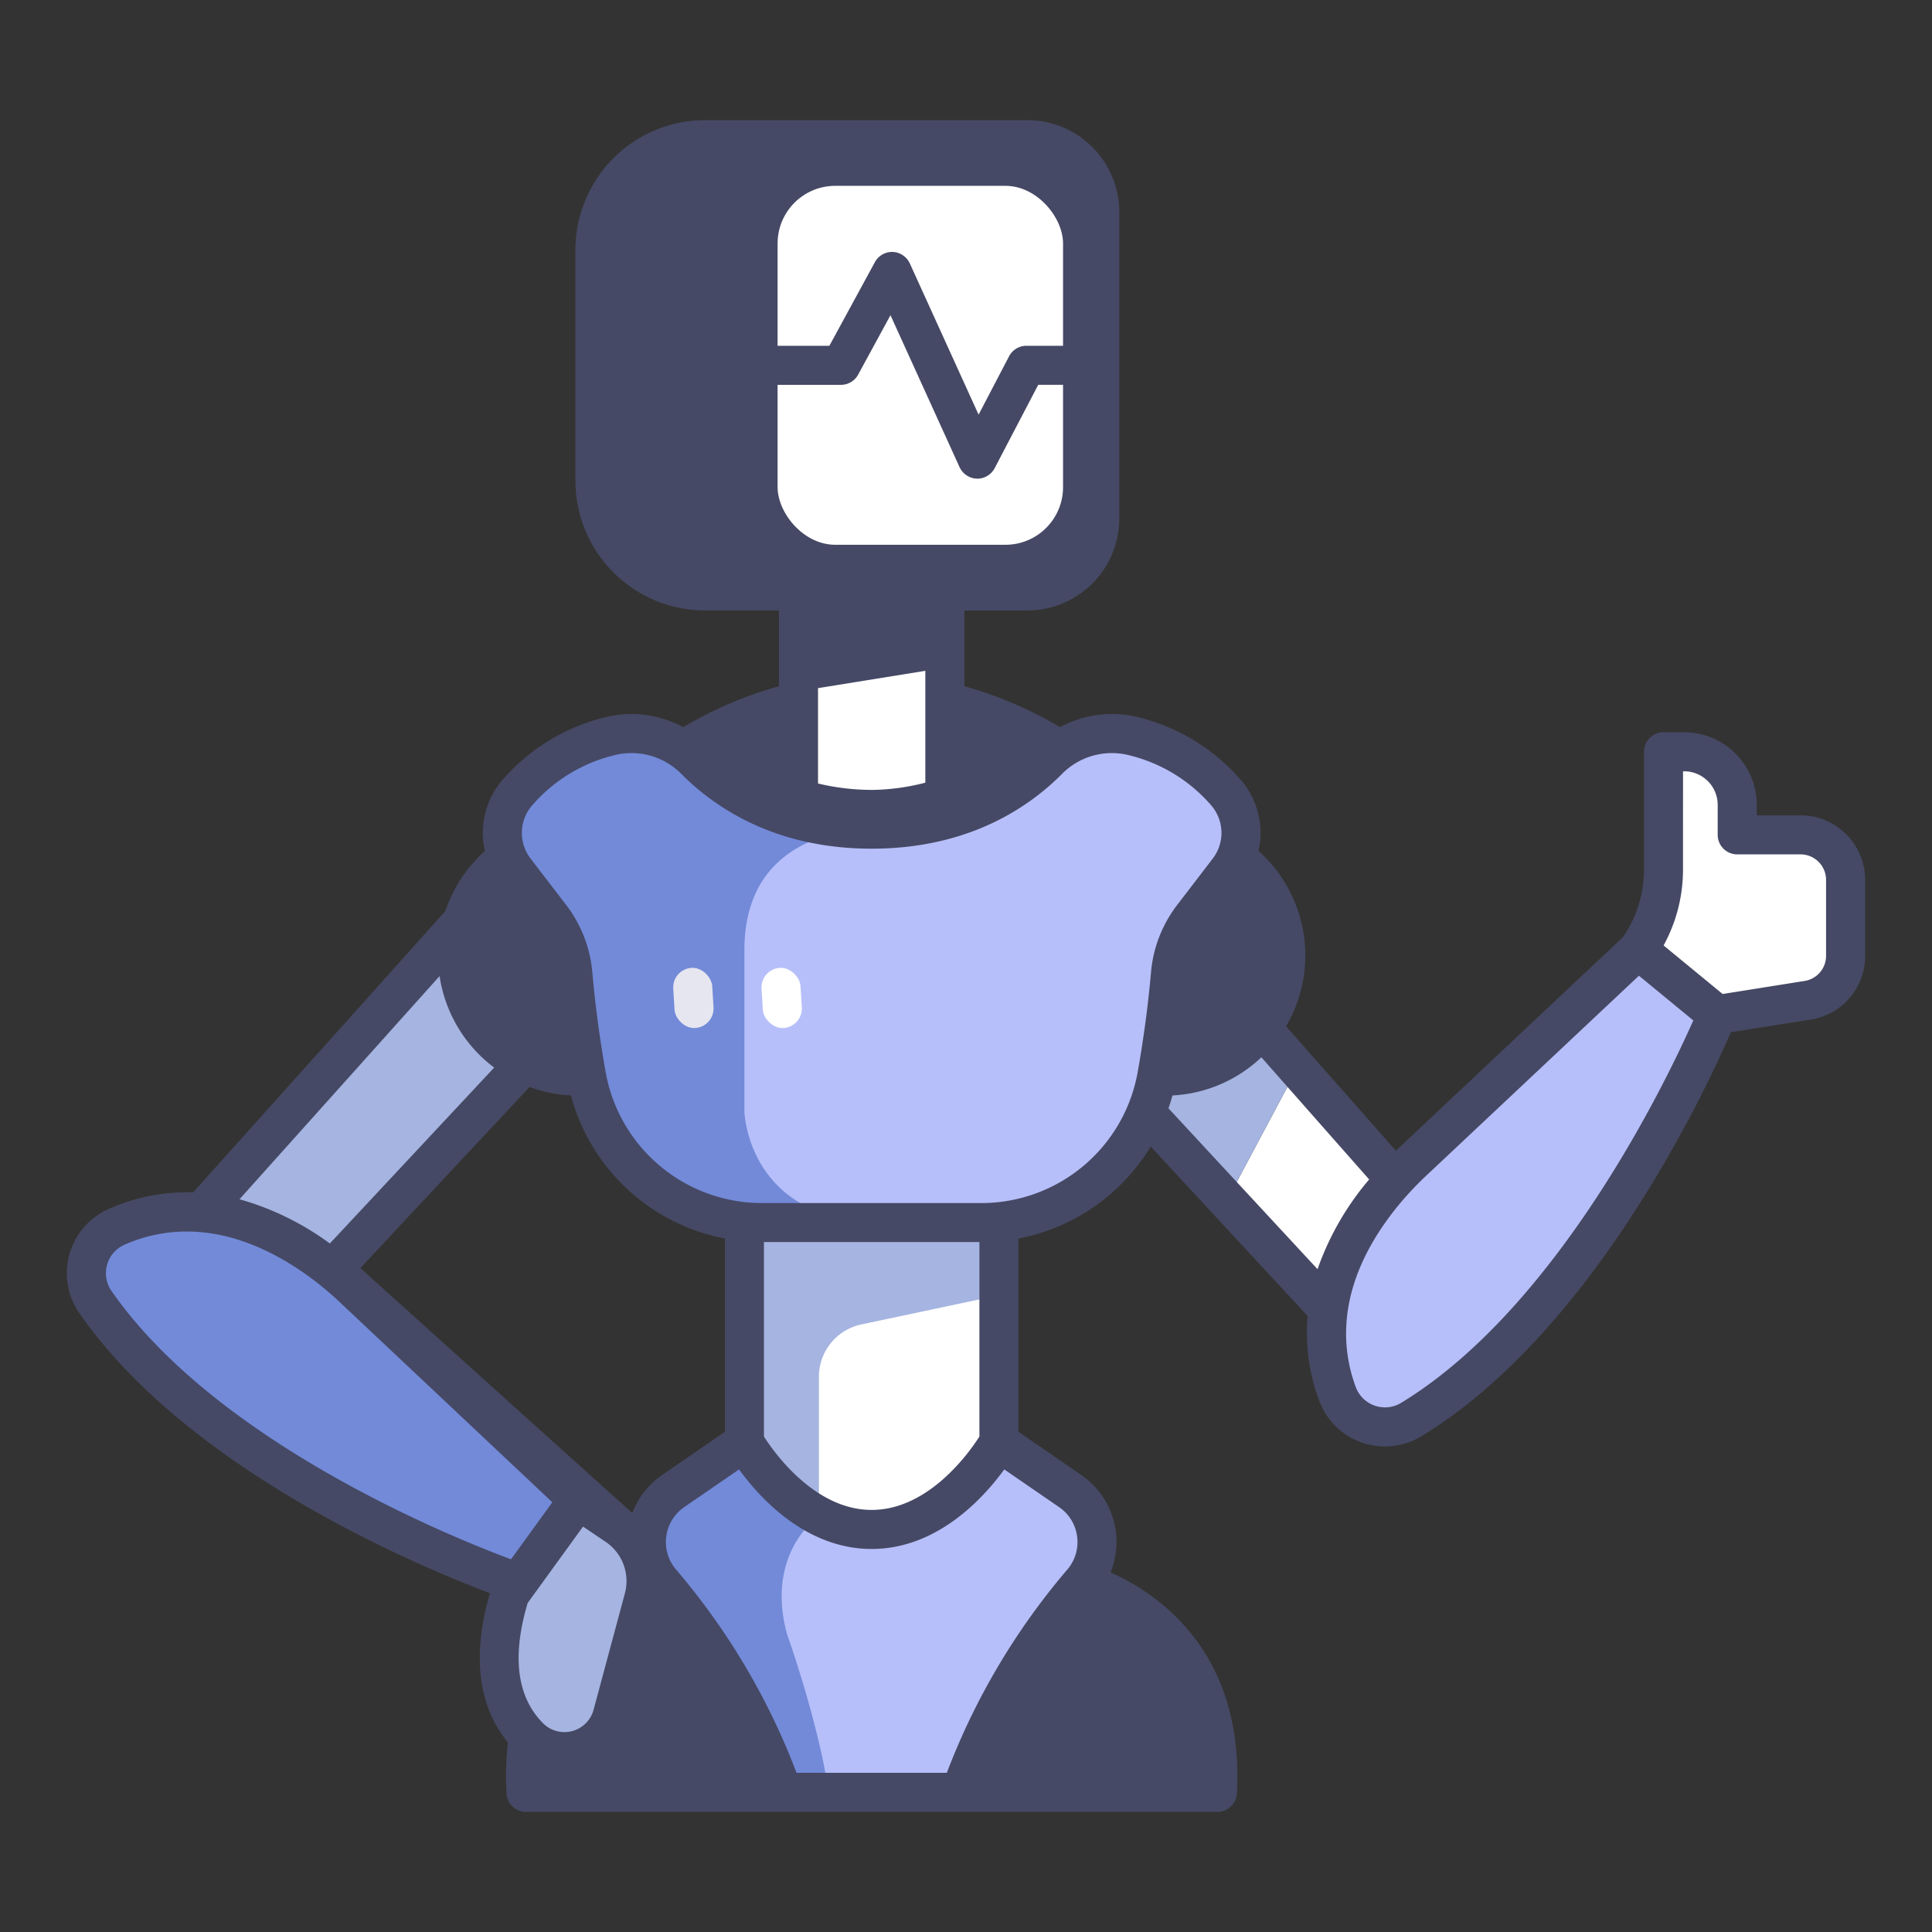 <?xml version="1.0" encoding="UTF-8" standalone="no"?>
<svg data-id="Layer_1" data-name="Layer 1" xmlns="http://www.w3.org/2000/svg" viewBox="0 0 340 340"><rect x="0" y="0" width="340" height="340" fill="#333333" stroke="none"/><polygon points="260.679 224.735 228.29 188.027 215.93 211.217 239.387 236.533 260.679 224.735" style="fill:#fff"/><polygon points="196.781 190.552 215.93 211.217 228.29 188.027 213.339 171.083 196.781 190.552" style="fill:#a5b4e0"/><polygon points="84.783 158.344 33.244 215.825 54.536 227.623 96.609 182.593 84.783 158.344" style="fill:#a5b4e0"/><path d="M190.386,278.515s23.49,5.589,23.927,33.2a3.641,3.641,0,0,1-3.63,3.708H164.209S166.249,289.2,190.386,278.515Z" style="fill:#464965"/><path d="M116.417,278.515s-23.49,5.589-23.927,33.2a3.641,3.641,0,0,0,3.63,3.708h46.474S140.554,289.2,116.417,278.515Z" style="fill:#464965"/><polygon points="175.798 280.135 131.005 280.135 140.445 230.033 175.798 227.943 175.798 280.135" style="fill:#fff"/><path d="M131.005,280.135h13.108V242.292a9.418,9.418,0,0,1,7.464-9.213l24.221-5.136V189.189H131.005Z" style="fill:#a5b4e0"/><path d="M153.4,121.941c-22.177,0-37.89,13.433-37.89,13.433,12.282,17.655,37.89,16.12,37.89,16.12s25.607,1.535,37.889-16.12C191.291,135.374,175.578,121.941,153.4,121.941Z" style="fill:#464965"/><path d="M140.523,136.906V113.949H166.28V136.66Q153.4,145.114,140.523,136.906Z" style="fill:#fff"/><path d="M166.28,136.66a38.858,38.858,0,0,1-12.878,2.352,41.426,41.426,0,0,1-12.879-2.106v18.74H166.28Z" style="fill:#464965"/><circle cx="101.757" cy="168.153" r="21.229" style="fill:#464965"/><circle cx="205.046" cy="168.153" r="21.229" style="fill:#464965"/><path d="M215.692,139.407a31.414,31.414,0,0,0-16.4-9.9,15.749,15.749,0,0,0-14.806,4.233c-5.054,5.1-14.962,12.168-31.083,12.168l-39.651.244,10.813,59.232c5.047,5.886,14.606,9.171,28.838,9.762H172.65a31.423,31.423,0,0,0,30.956-25.928c.962-5.44,1.818-11.452,2.369-17.748a19.277,19.277,0,0,1,3.87-10.07l6.317-8.239A10.83,10.83,0,0,0,215.692,139.407Z" style="fill:#b6bff9"/><polygon points="140.523 118.032 166.28 113.949 166.28 91.591 140.523 91.591 140.523 118.032" style="fill:#464965"/><path d="M145.679,104H124.093A19.39,19.39,0,0,1,104.7,84.608V43.968a19.391,19.391,0,0,1,19.391-19.391h21.586Z" style="fill:#464965"/><rect x="130.382" y="24.577" width="63.161" height="79.422" rx="12.752" style="fill:#464965"/><rect x="136.845" y="32.704" width="50.235" height="63.168" rx="10.142" style="fill:#fff"/><path d="M188.331,262.4,175.8,253.774s-8.6,15.383-22.4,15.383a19.908,19.908,0,0,1-9.29-2.388l-15.265,2.984,16.987,45.67h23.175a118.086,118.086,0,0,1,21.377-36.908A10.9,10.9,0,0,0,188.331,262.4Z" style="fill:#b6bff9"/><path d="M20.493,215.921c7.725-3.432,20.367-5.319,35.976,6a61.406,61.406,0,0,1,6,5.032l39.289,36.989L91.2,278.515S38.866,260.921,16.79,229.136A8.914,8.914,0,0,1,20.493,215.921Z" style="fill:#728ad8"/><path d="M235.382,245.323c-2.955-7.92-4.067-20.654,8.187-35.543a61.4,61.4,0,0,1,5.388-5.682l39.316-36.96,13.9,11.427s-20.752,51.162-53.824,71.259A8.913,8.913,0,0,1,235.382,245.323Z" style="fill:#b6bff9"/><path d="M288.273,167.138l.576-.89a24.322,24.322,0,0,0,3.9-13.211V132.3h3.638a9.339,9.339,0,0,1,9.339,9.339v5.286h11.148a7.924,7.924,0,0,1,7.924,7.924V168.2a7.924,7.924,0,0,1-6.679,7.825l-15.949,2.538Z" style="fill:#fff"/><rect x="134.126" y="170.317" width="6.872" height="10.609" rx="3.436" transform="translate(-10.464 8.725) rotate(-3.5)" style="fill:#fff"/><path d="M189.185,60.852h-8.557a3.435,3.435,0,0,0-3.045,1.845l-5.368,10.274L160.158,46.453a3.542,3.542,0,0,0-1.933-1.885,3.436,3.436,0,0,0-4.258,1.565l-8.009,14.719H134.741v6.872H148a3.437,3.437,0,0,0,3.018-1.793l5.691-10.46,12.14,26.7a3.492,3.492,0,0,0,3.093,2.064c.045,0,.09,0,.138,0a3.461,3.461,0,0,0,2.976-1.866l7.654-14.647h6.475Z" style="fill:#464965"/><path d="M145.834,315.423c-1.866-12.64-7.31-27.776-7.31-27.776-3.967-14.4,5.589-20.878,5.589-20.878h0c-8.258-4.321-13.108-13-13.108-13L118.472,262.4a10.9,10.9,0,0,0-2.055,16.117,118.086,118.086,0,0,1,21.377,36.908Z" style="fill:#728ad8"/><path d="M131.005,195.694V167.138c0-22.05,22.4-21.229,22.4-21.229-16.122,0-26.03-7.065-31.084-12.168a15.749,15.749,0,0,0-14.806-4.233,31.414,31.414,0,0,0-16.4,9.9,10.828,10.828,0,0,0-.469,13.755l6.316,8.239a19.277,19.277,0,0,1,3.87,10.07c.551,6.3,1.407,12.308,2.37,17.748a31.421,31.421,0,0,0,30.955,25.928H153.4C131.537,214.025,131.005,195.694,131.005,195.694Z" style="fill:#728ad8"/><rect x="118.587" y="170.317" width="6.872" height="10.609" rx="3.436" transform="translate(-10.493 7.776) rotate(-3.5)" style="fill:#e6e6f0"/><path d="M101.771,263.947l6.729,4.537a11.772,11.772,0,0,1,4.787,12.817l-5.507,20.48A8.754,8.754,0,0,1,93.1,305.656c-4.391-4.437-7.4-12.07-3.359-25.11Z" style="fill:#a5b4e0"/><path d="M86.222,280.372c-3.9,13.348-.758,21.522,3.17,26.286,0,.024-.012.045-.015.069a51.642,51.642,0,0,0-.241,8.887,3.435,3.435,0,0,0,3.43,3.245H214.237a3.437,3.437,0,0,0,3.431-3.245c1.405-25.267-14.392-35.426-22.229-38.892a14.293,14.293,0,0,0-5.16-17.155l-11.045-7.6v-34.01A34.823,34.823,0,0,0,202.5,201.777l27.627,29.815a33.921,33.921,0,0,0,2.037,14.932,12.34,12.34,0,0,0,17.969,6.237c30.506-18.538,50.369-61.612,54.464-71.1l14.064-2.237a11.31,11.31,0,0,0,9.575-11.219V154.848a11.373,11.373,0,0,0-11.36-11.36h-7.712v-1.85a12.79,12.79,0,0,0-12.775-12.775h-3.638a3.436,3.436,0,0,0-3.436,3.436v20.738a20.84,20.84,0,0,1-3.35,11.345l-.348.539s-39.647,37.286-39.962,37.591l-19.329-21.907a24.636,24.636,0,0,0-4.856-30.857,14.279,14.279,0,0,0-3.2-12.614h0a35.022,35.022,0,0,0-18.177-10.968,19.221,19.221,0,0,0-13.532,1.8,69.981,69.981,0,0,0-16.843-7.2v-13.33h11.076A16.206,16.206,0,0,0,196.98,91.247V37.329a16.206,16.206,0,0,0-16.188-16.188h-56.7a22.854,22.854,0,0,0-22.828,22.827V84.609a22.853,22.853,0,0,0,22.828,22.826h12.994v13.33a70.178,70.178,0,0,0-16.842,7.2,19.221,19.221,0,0,0-13.533-1.8,35.022,35.022,0,0,0-18.177,10.968,14.28,14.28,0,0,0-3.2,12.626,24.763,24.763,0,0,0-6.956,10.577l-44.387,49.5a33.9,33.9,0,0,0-14.9,2.941,12.349,12.349,0,0,0-5.13,18.315C33.149,258.712,73.477,275.574,86.222,280.372Zm8.009-116.881a15.842,15.842,0,0,1,3.174,8.28c.4,4.524.98,9.205,1.73,13.959a17.763,17.763,0,0,1-10.517-29.559Zm6.243,29.293a34.793,34.793,0,0,0,27.1,25.174v34.009l-11.045,7.6a14.334,14.334,0,0,0-5.249,6.695c-.278-.217-47.865-43.1-47.865-43.1l29.783-31.877A24.485,24.485,0,0,0,100.474,192.784ZM153.4,265.721c-10.027,0-17.177-10.118-18.96-12.912V218.583h37.921v34.225C170.574,255.609,163.425,265.721,153.4,265.721ZM95.542,303.239c-4.581-4.628-5.482-11.74-2.681-21.142l9.743-13.444,3.975,2.68a8.336,8.336,0,0,1,3.389,9.076l-5.507,20.48a5.317,5.317,0,0,1-8.919,2.35Zm20.674-19.6a115.4,115.4,0,0,1,16.556,28.347H109.311Zm94.665,28.347H174.032a114.7,114.7,0,0,1,17.512-29.516C196.785,284.386,210.66,291.393,210.881,311.987Zm-21.326-41.563a7.386,7.386,0,0,1-1.767,5.842,121.311,121.311,0,0,0-21.162,35.721H140.177a121.305,121.305,0,0,0-21.162-35.722,7.459,7.459,0,0,1,1.4-11.037l9.644-6.635c3.6,4.96,11.747,14,23.338,14s19.741-9.04,23.339-14l9.644,6.635A7.37,7.37,0,0,1,189.555,270.424Zm16.079-75.374c.254-.745.49-1.5.7-2.266a24.574,24.574,0,0,0,15.647-6.719l18.969,21.5-.029.033a49.626,49.626,0,0,0-9.055,15.758Zm90.551-59.315h.2a5.91,5.91,0,0,1,5.9,5.9v5.286a3.436,3.436,0,0,0,3.436,3.436h11.148a4.494,4.494,0,0,1,4.488,4.488V168.2a4.468,4.468,0,0,1-3.783,4.432l-14.421,2.294-10.392-8.544a27.681,27.681,0,0,0,3.419-13.347ZM251.311,206.6l37.114-34.891,9.568,7.868c-4.465,10.074-23.659,50.432-51.431,67.309a5.478,5.478,0,0,1-7.961-2.766c-2.681-7.189-3.536-18.6,7.621-32.158A57.819,57.819,0,0,1,251.311,206.6Zm-28.472-38.449a17.8,17.8,0,0,1-15.171,17.577c.751-4.757,1.334-9.438,1.73-13.959a15.84,15.84,0,0,1,3.174-8.28l5.618-7.328A17.688,17.688,0,0,1,222.839,168.153Zm-42.1-35.584a36.538,36.538,0,0,1-11.02,6.905V127.929A63,63,0,0,1,180.736,132.569ZM143.959,121.1l18.885-3.047v23.485a47.946,47.946,0,0,1-18.885,0Zm18.885-10.008-18.885,3.048v-6.7h18.885Zm17.948-83.075a9.326,9.326,0,0,1,9.316,9.316V91.247a9.326,9.326,0,0,1-9.316,9.316H143.135a9.326,9.326,0,0,1-9.316-9.316V37.329a9.326,9.326,0,0,1,9.316-9.316Zm-72.654,56.6V43.968a15.973,15.973,0,0,1,15.955-15.955h5.825a16.082,16.082,0,0,0-2.971,9.316V91.247a16.079,16.079,0,0,0,2.971,9.316h-5.825A15.972,15.972,0,0,1,108.138,84.609Zm28.949,54.865a36.563,36.563,0,0,1-11.021-6.905,63.565,63.565,0,0,1,11.021-4.632Zm-43.4,2.207a27.8,27.8,0,0,1,14.625-8.831,12.021,12.021,0,0,1,2.81-.331,12.359,12.359,0,0,1,8.754,3.64c5.957,6.016,16.609,13.187,33.524,13.187s27.568-7.171,33.525-13.187a12.326,12.326,0,0,1,11.565-3.309,27.808,27.808,0,0,1,14.625,8.831,7.408,7.408,0,0,1,.318,9.391l-6.315,8.238a22.69,22.69,0,0,0-4.567,11.862c-.491,5.612-1.275,11.482-2.33,17.449a27.946,27.946,0,0,1-27.572,23.09h-38.5a27.946,27.946,0,0,1-27.572-23.09c-1.054-5.962-1.838-11.832-2.33-17.449a22.694,22.694,0,0,0-4.566-11.862l-6.317-8.238A7.408,7.408,0,0,1,93.688,141.681ZM77.36,171.771a24.682,24.682,0,0,0,9.607,16.108L58.045,218.834a49.254,49.254,0,0,0-15.9-7.784ZM18.844,222.589a5.453,5.453,0,0,1,3.044-3.528,26.9,26.9,0,0,1,10.975-2.334c6.034,0,13.326,1.986,21.587,7.98a57.729,57.729,0,0,1,5.663,4.753L97.2,264.377l-7.27,10.03C79.6,270.57,38.17,253.894,19.613,227.175A5.44,5.44,0,0,1,18.844,222.589Z" style="fill:#464965"/></svg>